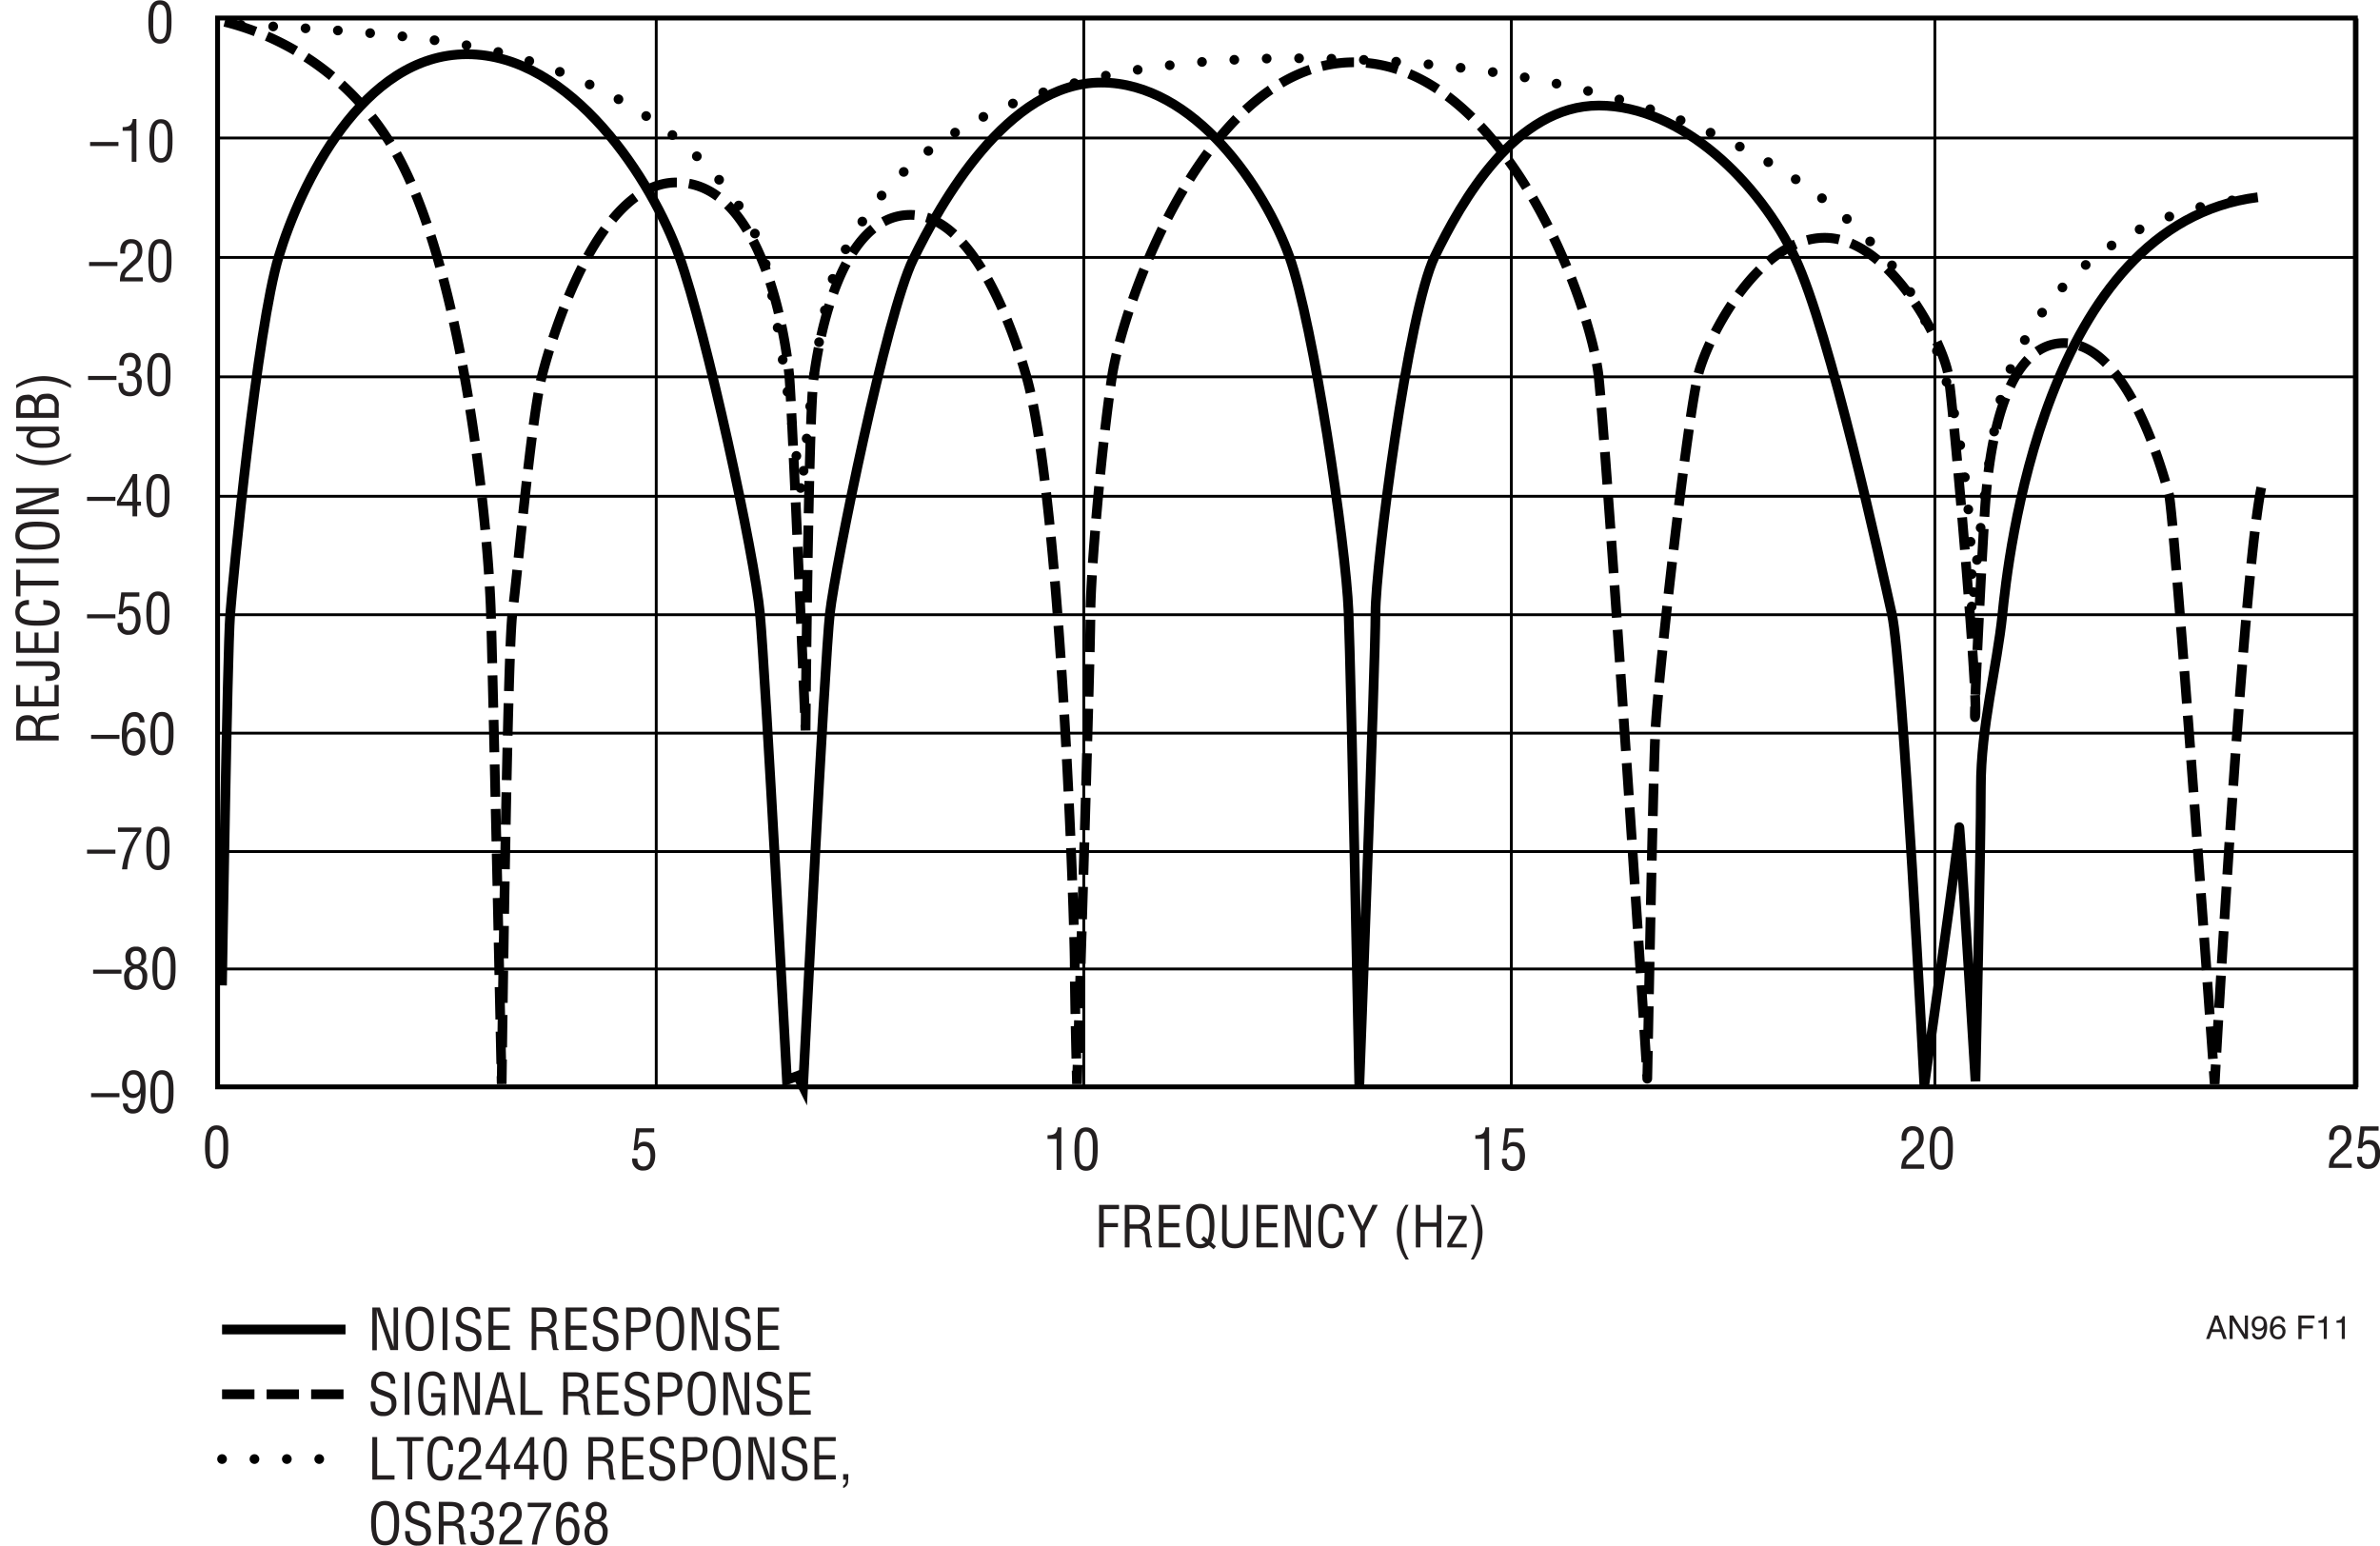 <svg id="f8fcb384-9365-422a-a6c5-f12213729410" data-name="a25b2692-c48c-4210-88c5-daf4d4dbaaa6" xmlns="http://www.w3.org/2000/svg" width="8.16in" height="5.3in" viewBox="0 0 587.78 381.63"><title>AN96 F11</title><polyline points="581.46 277.74 43.5 277.74 43.5 0.76" fill="none"/><polyline points="4 2.26 4 307.74 582.13 307.74" fill="none"/><line x1="23.54" y1="137.75" y2="137.75" fill="none"/><line x1="183.49" y1="299.74" x2="183.49" y2="325.23" fill="none"/><line x1="581.32" y1="315.86" x2="581.32" y2="331.73" fill="none"/><path d="M271.49,308v-10.5h4.93v1.05h-3.77V302h3.5v1h-3.5v5Z" transform="translate(-0.05 0)" fill="#231f20"/><path d="M279,308h-1.17v-10.5h2.71c2.2,0,3.6.57,3.53,3a2.28,2.28,0,0,1-2,2.29h0c1.36.12,1.69.56,1.86,2a20.59,20.59,0,0,0,.23,2.34c0,.19.12.65.4.65V308h-1.36a9.3,9.3,0,0,1-.36-2.67c0-1-.42-1.95-1.79-1.95h-2Zm0-5.67h1.83a1.81,1.81,0,0,0,2-1.59,1.93,1.93,0,0,0,0-.34c0-1.81-1.44-1.85-2.23-1.85H279Z" transform="translate(-0.05 0)" fill="#231f20"/><path d="M286.26,308v-10.5h5.25v1.05h-4.09V302h3.84v1.05h-3.84v3.88h4.12V308Z" transform="translate(-0.05 0)" fill="#231f20"/><path d="M300.36,307.74l-.58.73-1.18-1a3.25,3.25,0,0,1-2.1.75c-3.06,0-3.42-2.81-3.45-5.72,0-2.41.36-5.24,3.42-5.24s3.5,2.83,3.5,5.24c0,.72-.1,3.29-.81,4.21ZM296.69,306l.62-.77,1,.78a8.31,8.31,0,0,0,.48-3c0-3-.34-4.65-2.27-4.65s-2.24,1.61-2.26,4.65c0,2.34.44,4.27,2.23,4.21a2.07,2.07,0,0,0,1.26-.39Z" transform="translate(-0.05 0)" fill="#231f20"/><path d="M301.9,297.49H303V305c0,.82.13,2.15,2,2.15s2-1.33,2-2.15v-7.55h1.16v8c0,1.87-1.24,2.78-3.15,2.78s-3.15-.91-3.15-2.78Z" transform="translate(-0.05 0)" fill="#231f20"/><path d="M310.36,308v-10.5h5.25v1.05h-4.09V302h3.84v1.05h-3.84v3.88h4.12V308Z" transform="translate(-0.05 0)" fill="#231f20"/><path d="M322.64,297.49h1.16V308h-1.9l-2.95-8.4a11,11,0,0,1-.39-1.58h0v10H317.4v-10.5h1.89l3,8.6a9.07,9.07,0,0,1,.37,1.15h0v-1.18Z" transform="translate(-0.05 0)" fill="#231f20"/><path d="M330.76,300.63c0-1.25-.44-2.31-1.89-2.31-2,0-2.05,2.87-2.05,4.26s-.08,4.6,2.05,4.6c1.38,0,1.68-1.13,1.82-2.28a2.41,2.41,0,0,1,.07-.71h1.16a2.32,2.32,0,0,1-.06.64,4,4,0,0,1-.61,2.23,2.7,2.7,0,0,1-2.29,1.17c-3.23,0-3.34-3.12-3.34-5.63s.35-5.33,3.33-5.33c2,0,3,1.48,3,3.36Z" transform="translate(-0.05 0)" fill="#231f20"/><path d="M336.55,302.75l2.47-5.26h1.29l-3.18,6.43V308H336v-4.07l-3.15-6.43h1.29Z" transform="translate(-0.05 0)" fill="#231f20"/><path d="M347.92,297.49a13.06,13.06,0,0,0-1.74,6.69A12.43,12.43,0,0,0,348,311h-.81a12.59,12.59,0,0,1-2.17-6.65,11.77,11.77,0,0,1,2.17-6.86Z" transform="translate(-0.05 0)" fill="#231f20"/><path d="M349.71,308v-10.5h1.16v4.38h4v-4.38H356V308h-1.17v-5.07h-4V308Z" transform="translate(-0.05 0)" fill="#231f20"/><path d="M357.49,308v-.87l3.62-6h-3.46v-.91h4.61v.91l-3.62,6h3.64V308Z" transform="translate(-0.05 0)" fill="#231f20"/><path d="M363.29,311a13.11,13.11,0,0,0,1.74-6.69,12.41,12.41,0,0,0-1.81-6.82h.8a12.53,12.53,0,0,1,2.17,6.65A11.81,11.81,0,0,1,364,311Z" transform="translate(-0.05 0)" fill="#231f20"/><path d="M50.68,283.2c0-2,.13-5.34,2.86-5.34,2.94,0,2.87,3.33,2.87,5.34,0,2.38-.12,5.38-2.87,5.38S50.68,285.06,50.68,283.2Zm2.86,4.32c1.74,0,1.67-2.49,1.67-4.51,0-1.48.15-4-1.67-4.1s-1.65,3.14-1.65,4.1C51.89,285,51.61,287.52,53.54,287.52Z" transform="translate(-0.05 0)" fill="#231f20"/><path d="M22.55,269.91h7v1h-7Z" transform="translate(-0.05 0)" fill="#231f20"/><path d="M36,269.11c0,2.19-.09,5.84-3.11,5.84a2.33,2.33,0,0,1-2.47-2.17c0-.11,0-.22,0-.33h1.2c0,.95.4,1.45,1.4,1.45,1.77,0,1.76-2.95,1.82-4.07h0a2.09,2.09,0,0,1-1.93,1.28c-1.88,0-2.71-1.51-2.71-3.2,0-2.24,1.19-3.67,2.79-3.67C35.76,264.24,36,267,36,269.11Zm-3-3.82c-1.31,0-1.62,1.34-1.62,2.41s.28,2.36,1.64,2.36,1.7-1.09,1.7-2.18-.31-2.59-1.71-2.59Z" transform="translate(-0.05 0)" fill="#231f20"/><path d="M37.19,269.57c0-2,.13-5.33,2.85-5.33,2.94,0,2.87,3.33,2.87,5.33,0,2.39-.12,5.38-2.87,5.38S37.19,271.44,37.19,269.57ZM40,273.9c1.74,0,1.67-2.49,1.67-4.51,0-1.48.15-4-1.67-4.1s-1.64,3.14-1.64,4.1C38.4,271.41,38.12,273.9,40,273.9Z" transform="translate(-0.05 0)" fill="#231f20"/><path d="M14.55,181.64v1.16H4.05v-2.7c0-2.2.58-3.6,3-3.53a2.26,2.26,0,0,1,2.29,2h0c.13-1.36.56-1.7,2-1.87a16.69,16.69,0,0,0,2.34-.22c.2,0,.66-.13.66-.41h.24v1.36a10.13,10.13,0,0,1-2.68.37c-1.05,0-1.94.42-1.94,1.79v2Zm-5.67,0v-1.83a1.81,1.81,0,0,0-1.58-2H6.94c-1.8,0-1.84,1.44-1.84,2.22v1.61Z" transform="translate(-0.05 0)" fill="#231f20"/><path d="M14.55,174.37H4.05v-5.25h1v4.09H8.57v-3.84h1v3.84H13.5v-4.12h1.05Z" transform="translate(-0.05 0)" fill="#231f20"/><path d="M11.26,166.93h.61c.94,0,1.84,0,1.84-1.21s-.9-1.31-1.84-1.31H4.05v-1.16H12c2.21,0,2.8,1,2.8,2.48a2.1,2.1,0,0,1-1,2,5.4,5.4,0,0,1-2.51.37Z" transform="translate(-0.05 0)" fill="#231f20"/><path d="M14.55,161.15H4.05V155.9h1V160H8.57v-3.84h1V160H13.5v-4.12h1.05Z" transform="translate(-0.05 0)" fill="#231f20"/><path d="M7.2,149.31c-1.25,0-2.31.43-2.31,1.89,0,2,2.87,2,4.25,2s4.61.09,4.61-2c0-1.39-1.13-1.68-2.28-1.82l-.72-.07v-1.17a2.39,2.39,0,0,1,.65.06,4,4,0,0,1,2.23.62,2.69,2.69,0,0,1,1.17,2.28c0,3.23-3.12,3.35-5.63,3.35s-5.34-.35-5.34-3.34c0-2,1.49-3,3.37-3Z" transform="translate(-0.05 0)" fill="#231f20"/><path d="M4.05,147.19v-6.55h1v2.71h9.45v1.17H5.1v2.71Z" transform="translate(-0.05 0)" fill="#231f20"/><path d="M14.55,139H4.05v-1.16h10.5Z" transform="translate(-0.05 0)" fill="#231f20"/><path d="M3.83,132.2c0-3.07,2.83-3.45,5.24-3.43,2.92,0,5.73.39,5.73,3.46s-2.81,3.41-5.75,3.46C6.66,135.69,3.83,135.32,3.83,132.2Zm1.06.05c0,1.8,1.87,2.25,4.21,2.23,3,0,4.65-.32,4.65-2.25S12.14,130,9.1,130C6.76,130,4.89,130.41,4.89,132.25Z" transform="translate(-0.05 0)" fill="#231f20"/><path d="M4.05,121.64v-1.16h10.5v1.9l-8.4,3a8.79,8.79,0,0,1-1.59.39h10v1.16H4.05V125l8.6-3c.33-.13.66-.23,1.15-.37H12.63Z" transform="translate(-0.05 0)" fill="#231f20"/><path d="M4.05,111.93a13.21,13.21,0,0,0,6.7,1.73,12.51,12.51,0,0,0,6.82-1.8v.78a12.59,12.59,0,0,1-6.65,2.17,11.82,11.82,0,0,1-6.87-2.17Z" transform="translate(-0.05 0)" fill="#231f20"/><path d="M4.05,106.41V105.3h10.5v1.07h-1a1.84,1.84,0,0,1,1.23,1.89c0,2.45-3.43,2.25-4.12,2.28-2.28.08-4.09-.67-4.09-2.34a2.08,2.08,0,0,1,1-1.79H4.05Zm6.49,0c-1.06,0-3,0-3,1.51,0,.93.73,1.53,3.12,1.53,1.68,0,3.21-.06,3.21-1.57,0-1.15-1.44-1.47-2.32-1.47Z" transform="translate(-0.05 0)" fill="#231f20"/><path d="M14.55,103.12H4.05v-3c0-1.91,1-2.62,2.61-2.68A2,2,0,0,1,9,99H9c.17-1.39,1.18-1.81,2.46-1.82a2.73,2.73,0,0,1,3.1,2.32,2.89,2.89,0,0,1,0,.83Zm-6-1.16v-1c.07-1.41-.18-2.24-1.79-2.22-1.3,0-1.68.47-1.65,2.24v1Zm5-1.83c0-1.27-.6-1.73-2-1.73-2.07,0-1.93,1.33-1.93,2.52v1h3.91Z" transform="translate(-0.05 0)" fill="#231f20"/><path d="M17.56,95.77A13.2,13.2,0,0,0,10.87,94a12.57,12.57,0,0,0-6.82,1.8V95a12.68,12.68,0,0,1,6.66-2.17A11.81,11.81,0,0,1,17.57,95Z" transform="translate(-0.05 0)" fill="#231f20"/><path d="M23.05,239.41h7v1h-7Z" transform="translate(-0.05 0)" fill="#231f20"/><path d="M32.68,238.55c-1.24-.2-1.66-1.12-1.66-2.31a2.38,2.38,0,0,1,2.26-2.51,2.71,2.71,0,0,1,.4,0,2.28,2.28,0,0,1,2.45,2.09,2.57,2.57,0,0,1,0,.48,2,2,0,0,1-1.59,2.24h0a2.35,2.35,0,0,1,1.88,2.5c0,1.8-.77,3.37-2.8,3.37s-2.92-1.19-2.92-3.22a2.53,2.53,0,0,1,2-2.65Zm1,4.85c1,0,1.56-.8,1.56-2.22,0-1.08-.43-2-1.65-2s-1.65,1-1.65,2,.32,2.17,1.7,2.17Zm0-5.31c1,0,1.3-.77,1.3-1.68s-.28-1.62-1.32-1.62-1.37.64-1.37,1.58.34,1.72,1.32,1.72Z" transform="translate(-0.05 0)" fill="#231f20"/><path d="M37.69,239.07c0-2,.13-5.33,2.85-5.33,2.94,0,2.87,3.33,2.87,5.33,0,2.39-.12,5.38-2.87,5.38S37.69,240.94,37.69,239.07Zm2.85,4.33c1.74,0,1.67-2.49,1.67-4.51,0-1.48.15-4-1.67-4.1s-1.64,3.14-1.64,4.1C38.9,240.91,38.62,243.4,40.54,243.4Z" transform="translate(-0.05 0)" fill="#231f20"/><path d="M22.55,181.42h7v1h-7Z" transform="translate(-0.05 0)" fill="#231f20"/><path d="M30.15,181.64c0-2.19.09-5.84,3.11-5.84A2.3,2.3,0,0,1,35.71,178c0,.12,0,.23,0,.35H34.52c0-1-.4-1.45-1.4-1.45-1.78,0-1.76,3-1.82,4.07h0a2.08,2.08,0,0,1,1.93-1.29c1.88,0,2.71,1.52,2.71,3.21,0,2.24-1.2,3.67-2.79,3.67C30.36,186.46,30.15,183.74,30.15,181.64Zm2.9-1c-1.38,0-1.63,1.14-1.63,2.11-.07,2,.66,2.66,1.71,2.66,1.37,0,1.61-1.48,1.61-2.55S34.41,180.64,33.05,180.64Z" transform="translate(-0.05 0)" fill="#231f20"/><path d="M37.19,181.08c0-2,.13-5.33,2.85-5.33,2.94,0,2.87,3.33,2.87,5.33,0,2.39-.12,5.38-2.87,5.38S37.19,183,37.19,181.08ZM40,185.41c1.74,0,1.67-2.49,1.67-4.51,0-1.48.15-4-1.67-4.1s-1.64,3.14-1.64,4.1C38.4,182.92,38.12,185.41,40,185.41Z" transform="translate(-0.05 0)" fill="#231f20"/><path d="M21.55,151.64h7v1h-7Z" transform="translate(-0.05 0)" fill="#231f20"/><path d="M30.36,153.76c-.06,1.12.36,1.9,1.55,1.9s1.68-1.23,1.68-2.53-.26-2.49-1.75-2.49a1.46,1.46,0,0,0-1.47,1h-1l.62-5.4h4.47v1.05H30.89l-.46,3.08h0a2,2,0,0,1,1.66-.76c1.94,0,2.68,1.63,2.68,3.33,0,1.87-.69,3.77-2.86,3.77a2.55,2.55,0,0,1-2.81-2.26,2.28,2.28,0,0,1,0-.69Z" transform="translate(-0.05 0)" fill="#231f20"/><path d="M36.19,151.33c0-2,.13-5.33,2.86-5.33,2.93,0,2.86,3.33,2.86,5.33,0,2.39-.12,5.38-2.86,5.38S36.19,153.2,36.19,151.33Zm2.86,4.31c1.73,0,1.66-2.49,1.66-4.51,0-1.48.15-4-1.66-4.1s-1.65,3.14-1.65,4.1C37.4,153.17,37.12,155.64,39.05,155.64Z" transform="translate(-0.05 0)" fill="#231f20"/><path d="M21.55,122.64h7v1h-7Z" transform="translate(-0.05 0)" fill="#231f20"/><path d="M32.86,117h1.07v6.83h.94v1h-.94v2.62H32.77v-2.62H28.94V123.8Zm-3,6.83h2.9v-5h0Z" transform="translate(-0.05 0)" fill="#231f20"/><path d="M36.19,122.33c0-2,.13-5.33,2.86-5.33,2.93,0,2.86,3.33,2.86,5.33,0,2.38-.12,5.38-2.86,5.38S36.19,124.2,36.19,122.33Zm2.86,4.31c1.73,0,1.66-2.49,1.66-4.51,0-1.48.15-4-1.66-4.1s-1.65,3.14-1.65,4.1C37.4,124.17,37.12,126.64,39.05,126.64Z" transform="translate(-0.05 0)" fill="#231f20"/><path d="M261,281.22h-2.24v-.91c1.5,0,2.32-.31,2.49-1.95h.91v10.51H261Z" transform="translate(-0.05 0)" fill="#231f20"/><path d="M265.41,283.7c0-2,.12-5.34,2.85-5.34,2.95,0,2.88,3.33,2.88,5.34,0,2.38-.13,5.38-2.88,5.38S265.41,285.56,265.41,283.7Zm2.85,4.32c1.74,0,1.67-2.49,1.67-4.51,0-1.48.16-4-1.67-4.1s-1.65,3.14-1.65,4.1C266.61,285.53,266.33,288,268.26,288Z" transform="translate(-0.05 0)" fill="#231f20"/><path d="M471.55,286a1.91,1.91,0,0,0-.75,1.52h4.44v1.07h-5.65a6.06,6.06,0,0,1,.42-2.27,3.54,3.54,0,0,1,.83-1.05l2-1.94a2.68,2.68,0,0,0,1.09-2.35c0-1.07-.36-1.85-1.55-1.85-1.44,0-1.57,1.42-1.54,2.52h-1.16v-.64a3.3,3.3,0,0,1,.67-2.1,2.66,2.66,0,0,1,2.09-.83c1.79,0,2.7,1.19,2.7,2.93a4,4,0,0,1-1.7,3.27Z" transform="translate(-0.05 0)" fill="#231f20"/><path d="M476.62,283.45c0-2,.13-5.34,2.86-5.34,2.94,0,2.87,3.33,2.87,5.34,0,2.38-.13,5.38-2.87,5.38S476.62,285.31,476.62,283.45Zm2.86,4.32c1.73,0,1.66-2.49,1.66-4.51,0-1.48.16-4-1.66-4.1s-1.66,3.14-1.66,4.1c0,2-.28,4.51,1.66,4.51Z" transform="translate(-0.05 0)" fill="#231f20"/><path d="M577.16,285.79a2,2,0,0,0-.76,1.52h4.44v1.06H575.2a6.06,6.06,0,0,1,.42-2.27,3.54,3.54,0,0,1,.83-1.05l2-1.94a2.66,2.66,0,0,0,1.09-2.35c0-1.07-.36-1.85-1.55-1.85-1.45,0-1.57,1.42-1.54,2.52h-1.17v-.64a3.3,3.3,0,0,1,.68-2.1,2.64,2.64,0,0,1,2.08-.83c1.8,0,2.71,1.19,2.71,2.93a4,4,0,0,1-1.7,3.27Z" transform="translate(-0.05 0)" fill="#231f20"/><path d="M583.39,285.63c-.06,1.12.36,1.9,1.55,1.9s1.69-1.23,1.69-2.53-.27-2.47-1.76-2.47a1.46,1.46,0,0,0-1.47,1h-1l.61-5.41h4.47v1.05H584l-.46,3.08h0a2.06,2.06,0,0,1,1.66-.76c1.94,0,2.68,1.63,2.68,3.34,0,1.86-.69,3.77-2.86,3.77a2.56,2.56,0,0,1-2.81-2.28,2.48,2.48,0,0,1,0-.72Z" transform="translate(-0.05 0)" fill="#231f20"/><path d="M36.69,5.34c0-2,.13-5.34,2.86-5.34,2.93,0,2.86,3.34,2.86,5.34,0,2.38-.12,5.38-2.86,5.38S36.69,7.2,36.69,5.34Zm2.86,4.31c1.73,0,1.66-2.49,1.66-4.51,0-1.49.15-4-1.66-4.1S37.9,4.17,37.9,5.14C37.9,7.18,37.62,9.65,39.55,9.65Z" transform="translate(-0.05 0)" fill="#231f20"/><path d="M547,324.83h.88l2.11,5.79h-.85l-.59-1.72h-2.25l-.62,1.72h-.8Zm1.28,3.39-.87-2.54-.92,2.54Z" transform="translate(-0.05 0)" fill="#231f20"/><path d="M550.69,324.83h.91l2.86,4.64v-4.64h.75v5.79h-.88l-2.9-4.63v4.63h-.74Z" transform="translate(-0.05 0)" fill="#231f20"/><path d="M556.92,329.21a.88.88,0,0,0,.45.81,1,1,0,0,0,.48.12,1.06,1.06,0,0,0,.86-.42,3.31,3.31,0,0,0,.5-1.71,1.18,1.18,0,0,1-.58.52,1.69,1.69,0,0,1-.74.15,1.63,1.63,0,0,1-1.28-.5,1.91,1.91,0,0,1-.47-1.3,2,2,0,0,1,.46-1.33A1.67,1.67,0,0,1,558,325a1.7,1.7,0,0,1,1.69,1.1,3.76,3.76,0,0,1,.26,1.51,4.68,4.68,0,0,1-.31,1.82,1.77,1.77,0,0,1-1.73,1.32,1.66,1.66,0,0,1-1.25-.43,1.47,1.47,0,0,1-.42-1.08Zm1.83-1.42a1.13,1.13,0,0,0,.34-1,1.21,1.21,0,0,0-.31-.92,1.09,1.09,0,0,0-.79-.3,1,1,0,0,0-.82.34,1.44,1.44,0,0,0-.3.93,1.4,1.4,0,0,0,.26.87,1.06,1.06,0,0,0,.85.32,1.18,1.18,0,0,0,.77-.24Z" transform="translate(-0.05 0)" fill="#231f20"/><path d="M564,325.44a1.57,1.57,0,0,1,.37,1h-.7a1.15,1.15,0,0,0-.2-.52.89.89,0,0,0-.77-.35,1,1,0,0,0-.93.55,3.28,3.28,0,0,0-.39,1.56,1.52,1.52,0,0,1,.61-.54,2,2,0,0,1,.75-.15,1.88,1.88,0,0,1,1.23.45,1.66,1.66,0,0,1,.52,1.34,2,2,0,0,1-.5,1.35,1.71,1.71,0,0,1-1.41.58,1.78,1.78,0,0,1-1.36-.59,2.91,2.91,0,0,1-.57-2,5.62,5.62,0,0,1,.26-1.77,1.82,1.82,0,0,1,1.78-1.39A1.59,1.59,0,0,1,564,325.44Zm-.53,4.28a1.38,1.38,0,0,0,.28-.88,1.44,1.44,0,0,0-.25-.82,1,1,0,0,0-.89-.39,1.24,1.24,0,0,0-.8.3,1.16,1.16,0,0,0-.34.91,1.29,1.29,0,0,0,.31.89,1.06,1.06,0,0,0,.86.36,1,1,0,0,0,.78-.37Z" transform="translate(-0.05 0)" fill="#231f20"/><path d="M567.66,324.83h4v.71h-3.2v1.74h2.81V328h-2.81v2.66h-.78Z" transform="translate(-0.05 0)" fill="#231f20"/><path d="M572.63,326.62v-.54a2.58,2.58,0,0,0,1.06-.25,1.15,1.15,0,0,0,.45-.82h.55v5.61h-.75v-4Z" transform="translate(-0.05 0)" fill="#231f20"/><path d="M577.08,326.62v-.54a2.58,2.58,0,0,0,1.06-.25,1.15,1.15,0,0,0,.45-.82h.55v5.61h-.75v-4Z" transform="translate(-0.05 0)" fill="#231f20"/><path d="M183.53,137" transform="translate(-0.05 0)" fill="none" stroke="#000" stroke-width="1.2"/><path d="M21.55,209.77h7v1h-7Z" transform="translate(-0.05 0)" fill="#231f20"/><path d="M29.17,204.31h5.77v1a18.15,18.15,0,0,0-3.46,9.32h-1.3A18.94,18.94,0,0,1,34,205.38h-4.8Z" transform="translate(-0.05 0)" fill="#231f20"/><path d="M36.19,209.44c0-2,.13-5.34,2.86-5.34,2.93,0,2.86,3.33,2.86,5.34,0,2.38-.12,5.38-2.86,5.38S36.19,211.3,36.19,209.44Zm2.86,4.32c1.73,0,1.66-2.49,1.66-4.5,0-1.49.15-4-1.66-4.11s-1.65,3.14-1.65,4.11C37.4,211.27,37.12,213.76,39.05,213.76Z" transform="translate(-0.05 0)" fill="#231f20"/><path d="M157.46,286.11c0,1.12.37,1.9,1.56,1.9s1.68-1.23,1.68-2.53S160.43,283,159,283a1.46,1.46,0,0,0-1.47,1h-1l.62-5.41h4.47v1H158l-.47,3.08h0a2.07,2.07,0,0,1,1.67-.76c1.93,0,2.67,1.63,2.67,3.34s-.68,3.77-2.85,3.77a2.55,2.55,0,0,1-2.82-2.25,2.35,2.35,0,0,1,0-.75Z" transform="translate(-0.05 0)" fill="#231f20"/><path d="M366.65,281.21h-2.24v-.91c1.49,0,2.32-.31,2.49-1.95h.91v10.51h-1.16Z" transform="translate(-0.05 0)" fill="#231f20"/><path d="M372.18,286.11c-.06,1.12.36,1.9,1.55,1.9s1.68-1.23,1.68-2.53-.26-2.47-1.75-2.47a1.46,1.46,0,0,0-1.47,1h-1l.62-5.41h4.47v1h-3.53l-.46,3.08h0A2,2,0,0,1,374,282c1.93,0,2.68,1.63,2.68,3.34s-.69,3.77-2.86,3.77a2.56,2.56,0,0,1-2.82-2.28,2.9,2.9,0,0,1,0-.72Z" transform="translate(-0.05 0)" fill="#231f20"/><path d="M21.8,92.78h7v1h-7Z" transform="translate(-0.05 0)" fill="#231f20"/><path d="M31.43,91.64c.93-.06,2.17.14,2.17-1.8,0-1-.3-1.72-1.47-1.72s-1.49,1-1.49,2.06H29.53c-.06-1.77.73-3.11,2.63-3.11a2.46,2.46,0,0,1,2.61,2.29c0,.11,0,.22,0,.32A2.16,2.16,0,0,1,33.31,92h0a2.24,2.24,0,0,1,1.74,2.49c0,2-.87,3.31-2.95,3.31s-2.82-1.39-2.78-3.3h1.15c-.1,1.12.23,2.25,1.72,2.25A1.64,1.64,0,0,0,33.9,95.2c0-.1,0-.2,0-.3,0-1.84-.7-2.19-2.47-2.17Z" transform="translate(-0.05 0)" fill="#231f20"/><path d="M36.44,92.45c0-2,.13-5.34,2.86-5.34,2.93,0,2.86,3.33,2.86,5.34,0,2.38-.12,5.38-2.86,5.38S36.44,94.31,36.44,92.45Zm2.86,4.33c1.73,0,1.66-2.5,1.66-4.52,0-1.48.15-4-1.66-4.1s-1.65,3.14-1.65,4.1C37.65,94.28,37.37,96.78,39.3,96.78Z" transform="translate(-0.05 0)" fill="#231f20"/><path d="M22.05,64.64h7v1h-7Z" transform="translate(-0.05 0)" fill="#231f20"/><path d="M31.63,66.9a2,2,0,0,0-.76,1.53h4.44v1H29.67a5.83,5.83,0,0,1,.38-2.22,3.28,3.28,0,0,1,.82-1l2-1.93a2.69,2.69,0,0,0,1.18-2.4c0-1.06-.37-1.85-1.56-1.85-1.44,0-1.56,1.42-1.54,2.52h-1.2v-.64a3.3,3.3,0,0,1,.67-2.1A2.65,2.65,0,0,1,32.51,59c1.79,0,2.7,1.19,2.7,2.93a4,4,0,0,1-1.69,3.27Z" transform="translate(-0.05 0)" fill="#231f20"/><path d="M36.69,64.31c0-2,.13-5.33,2.86-5.33,2.93,0,2.86,3.34,2.86,5.33,0,2.38-.12,5.38-2.86,5.38S36.69,66.17,36.69,64.31Zm2.86,4.33c1.73,0,1.66-2.5,1.66-4.51,0-1.48.15-4-1.66-4.1s-1.65,3.14-1.65,4.1C37.9,66.14,37.62,68.64,39.55,68.64Z" transform="translate(-0.05 0)" fill="#231f20"/><path d="M22.3,35h7v1h-7Z" transform="translate(-0.05 0)" fill="#231f20"/><path d="M32.58,32.23H30.34v-.91c1.5,0,2.32-.31,2.49-2h.91V39.88H32.58Z" transform="translate(-0.05 0)" fill="#231f20"/><path d="M36.94,34.71c0-2,.13-5.34,2.85-5.34,2.94,0,2.87,3.33,2.87,5.34,0,2.38-.12,5.38-2.87,5.38S36.94,36.57,36.94,34.71ZM39.79,39c1.74,0,1.67-2.5,1.67-4.52,0-1.48.15-4-1.67-4.1s-1.64,3.14-1.64,4.1C38.15,36.54,37.87,39,39.79,39Z" transform="translate(-0.05 0)" fill="#231f20"/><rect x="53.74" y="4.38" width="527.96" height="263.98" fill="none" stroke="#000" stroke-width="1.2"/><line x1="53.5" y1="239.24" x2="581.45" y2="239.24" fill="none" stroke="#000" stroke-width="0.7"/><line x1="53.5" y1="210.24" x2="581.45" y2="210.24" fill="none" stroke="#000" stroke-width="0.7"/><line x1="53.5" y1="181" x2="581.45" y2="181" fill="none" stroke="#000" stroke-width="0.7"/><line x1="53.5" y1="151.75" x2="581.45" y2="151.75" fill="none" stroke="#000" stroke-width="0.7"/><line x1="53.5" y1="122.5" x2="581.45" y2="122.5" fill="none" stroke="#000" stroke-width="0.7"/><line x1="53.5" y1="93" x2="581.45" y2="93" fill="none" stroke="#000" stroke-width="0.7"/><line x1="53.5" y1="63.51" x2="581.45" y2="63.51" fill="none" stroke="#000" stroke-width="0.7"/><line x1="53.5" y1="34.01" x2="581.45" y2="34.01" fill="none" stroke="#000" stroke-width="0.7"/><line x1="162.07" y1="4.51" x2="162.07" y2="268.49" fill="none" stroke="#000" stroke-width="0.7"/><line x1="267.66" y1="4.51" x2="267.66" y2="268.49" fill="none" stroke="#000" stroke-width="0.7"/><line x1="373.25" y1="4.51" x2="373.25" y2="268.49" fill="none" stroke="#000" stroke-width="0.7"/><line x1="477.85" y1="4.51" x2="477.85" y2="268.49" fill="none" stroke="#000" stroke-width="0.7"/><line x1="582.11" y1="4.51" x2="582.11" y2="268.49" fill="none" stroke="#000" stroke-width="0.7"/><path d="M54.88,243.3s1.33-82.33,2-91.33,6.65-71,12-88.65,20.59-50,46.49-50,45.82,31.33,52.46,50,18.59,73.66,19.92,88.32,6.64,115,6.64,115l2.66-1,1.33,2.67s5.31-105.33,6.64-117S218.91,77.64,225.56,64,248.81,20.32,272,20.32s40.5,26.33,46.48,43,13.95,71,14.61,87.65,2.66,117.33,2.66,117.33,4-105.33,4-117,8-74.33,14.62-88S374.32,26,394.91,26s39.84,19.33,48.47,37.65,21.25,76,23.91,88,8,116.32,8,116.32,8.64-60.66,8.64-63.66,4,62.66,4,62.66,1.33-57.66,1.33-72.66,4-29.66,5.32-42.66,10-96.32,63.08-103" transform="translate(-0.05 0)" fill="none" stroke="#000" stroke-width="2.4"/><path d="M55.54,5.32A67.25,67.25,0,0,1,95.39,33.65c18.6,27.67,25.24,95.33,25.91,118s2.65,116,2.65,116,1.33-106,2.66-116.32,4.65-48.34,7.31-58.67S147.86,45,167.11,45C189,45,194.34,85.31,195,93s4,87.33,4,87.33.67-77,2-87S207.65,53,224.92,53s27.19,35,28.55,39.65c8.64,29.67,12,137,12,145.32s.56,29.67.56,29.67,3.32-105.32,3.32-115.66,2.66-41.33,5.32-59,23.23-77.66,59.76-77.66,58.45,59,60.44,77.66,12,171.32,12,173.32,1.33-71.67,2-85.66,8-78.33,10.62-88.33,15.26-33.65,31.2-33.65,29.22,25.66,30.55,34,7.31,78.67,6.64,84,2-47.66,2.66-54.66,3.32-37.34,19.26-37.34,24.57,32.67,25.9,37.34S547,267.63,547,267.63s7.3-133,12-149.32" transform="translate(-0.05 0)" fill="none" stroke="#000" stroke-width="2.4" stroke-dasharray="8 3"/><path d="M59.53,6.07c11,.5,46,2.09,63.76,6.75,44.82,11.75,61.76,38.25,65.24,50S198,122.31,198,122.31s3.48-48.25,10-59.24,22.91-48.75,111.57-48.75C423.63,14.32,457,54.43,465,62.82c22.91,24.16,22.41,81.49,21.91,88.49s4-47,9-58.75,18.43-39,59.77-43.74" transform="translate(-0.05 0)" fill="none" stroke="#000" stroke-linecap="round" stroke-width="2.4" stroke-dasharray="0 4 0 4"/><path d="M97.19,322.85h1.16v10.51h-1.9L93.51,325a8.51,8.51,0,0,1-.4-1.58h0v10H92V322.85h1.89l3,8.6c.12.32.22.66.36,1.15h0v-9.75Z" transform="translate(-0.05 0)" fill="#231f20"/><path d="M103.74,322.62c3.07,0,3.45,2.83,3.43,5.24,0,2.91-.39,5.73-3.46,5.73s-3.43-2.82-3.46-5.73C100.25,325.47,100.62,322.62,103.74,322.62Zm0,1.05c-1.8,0-2.25,1.88-2.23,4.22,0,3,.32,4.65,2.25,4.65s2.24-1.61,2.26-4.65c0-2.27-.49-4.2-2.33-4.2Z" transform="translate(-0.05 0)" fill="#231f20"/><path d="M109.35,333.36V322.85h1.17v10.51Z" transform="translate(-0.05 0)" fill="#231f20"/><path d="M117.48,325.62a1.62,1.62,0,0,0-1.29-1.89,2.43,2.43,0,0,0-.38,0c-1.7,0-1.88,1.06-1.88,1.88a1.37,1.37,0,0,0,1,1.43l1.66.63c2,.74,2.36,1.44,2.36,2.83a3,3,0,0,1-2.83,3.16,2.14,2.14,0,0,1-.44,0,2.88,2.88,0,0,1-2.87-1.67,5.91,5.91,0,0,1-.22-1.92h1.16c-.06,1.56.24,2.54,2,2.54a1.74,1.74,0,0,0,2-1.5,1.27,1.27,0,0,0,0-.34c0-1.59-.64-1.61-1.71-2-.57-.23-1.5-.52-2.06-.82a2.33,2.33,0,0,1-1.24-2.38,2.77,2.77,0,0,1,2.64-2.87h.29c1.91,0,3.09,1,3,3Z" transform="translate(-0.05 0)" fill="#231f20"/><path d="M120.69,333.36V322.85H126v1h-4.09v3.47h3.83v1.05h-3.83v3.88H126v1.06Z" transform="translate(-0.05 0)" fill="#231f20"/><path d="M132.52,333.36h-1.16V322.85H134c2.19,0,3.6.57,3.52,3a2.24,2.24,0,0,1-2,2.28h0c1.36.13,1.69.56,1.86,2a20.15,20.15,0,0,0,.23,2.34c0,.2.12.66.4.66v.24h-1.36a9.32,9.32,0,0,1-.36-2.68c0-1.05-.42-1.95-1.79-1.95h-2Zm0-5.68h1.84a1.78,1.78,0,0,0,2-1.58,2,2,0,0,0,0-.35c0-1.81-1.44-1.85-2.23-1.85h-1.64Z" transform="translate(-0.05 0)" fill="#231f20"/><path d="M139.75,333.36V322.85H145v1H141v3.47h3.84v1.05H141v3.88H145v1.06Z" transform="translate(-0.05 0)" fill="#231f20"/><path d="M151.31,325.62a1.62,1.62,0,0,0-1.27-1.89,2.56,2.56,0,0,0-.39,0c-1.7,0-1.88,1.06-1.88,1.88a1.38,1.38,0,0,0,1,1.43l1.67.63c2,.74,2.35,1.44,2.35,2.83a3,3,0,0,1-2.84,3.16,2,2,0,0,1-.42,0,2.86,2.86,0,0,1-2.87-1.67,5.65,5.65,0,0,1-.22-1.92h1.16c-.06,1.56.24,2.54,2,2.54a1.74,1.74,0,0,0,2-1.5,1.88,1.88,0,0,0,0-.34c0-1.59-.64-1.61-1.71-2-.57-.23-1.5-.52-2.06-.82a2.32,2.32,0,0,1-1.24-2.38,2.75,2.75,0,0,1,2.62-2.87h.3c1.92,0,3.1,1,3,3Z" transform="translate(-0.05 0)" fill="#231f20"/><path d="M154.7,333.36V322.85h2.76a3.65,3.65,0,0,1,2.45.69,3,3,0,0,1,.85,2.24,2.83,2.83,0,0,1-1.48,2.81,7.86,7.86,0,0,1-2.72.31h-.7v4.46Zm1.16-5.51H157c1.59,0,2.57-.24,2.56-2s-1.08-1.94-2.49-1.91H155.9Z" transform="translate(-0.05 0)" fill="#231f20"/><path d="M165.59,322.62c3.06,0,3.44,2.83,3.43,5.24,0,2.91-.4,5.73-3.45,5.73s-3.44-2.82-3.46-5.73C162.11,325.47,162.47,322.62,165.59,322.62Zm-.05,1.05c-1.8,0-2.24,1.88-2.23,4.22,0,3,.32,4.65,2.26,4.65s2.23-1.61,2.24-4.65c0-2.27-.43-4.2-2.27-4.2Z" transform="translate(-0.05 0)" fill="#231f20"/><path d="M176.14,322.85h1.16v10.51h-1.9L172.46,325a9.38,9.38,0,0,1-.4-1.58h0v10H170.9V322.85h1.89l3,8.6c.12.32.22.66.36,1.15h0v-9.75Z" transform="translate(-0.05 0)" fill="#231f20"/><path d="M184,325.62a1.6,1.6,0,0,0-1.26-1.89,2.83,2.83,0,0,0-.41,0c-1.69,0-1.87,1.06-1.87,1.88a1.4,1.4,0,0,0,1,1.43l1.67.63c2,.74,2.35,1.44,2.35,2.83a3,3,0,0,1-2.83,3.16,2.08,2.08,0,0,1-.43,0,2.88,2.88,0,0,1-2.87-1.67,5.92,5.92,0,0,1-.23-1.92h1.16c-.05,1.56.24,2.54,2,2.54a1.77,1.77,0,0,0,2-1.52,1.69,1.69,0,0,0,0-.32c0-1.59-.65-1.61-1.71-2-.58-.23-1.5-.52-2.06-.82a2.33,2.33,0,0,1-1.25-2.38,2.77,2.77,0,0,1,2.65-2.87h.28c1.92,0,3.09,1,3,3Z" transform="translate(-0.05 0)" fill="#231f20"/><path d="M187.2,333.36V322.85h5.25v1h-4.09v3.47h3.84v1.05h-3.84v3.88h4.12v1.06Z" transform="translate(-0.05 0)" fill="#231f20"/><path d="M96.48,341.62a1.61,1.61,0,0,0-1.29-1.89,2.34,2.34,0,0,0-.38,0c-1.7,0-1.88,1.06-1.88,1.88a1.38,1.38,0,0,0,1,1.43l1.66.63c2,.74,2.36,1.44,2.36,2.83a3,3,0,0,1-2.83,3.16,2.16,2.16,0,0,1-.44,0A2.88,2.88,0,0,1,91.81,348a5.91,5.91,0,0,1-.22-1.92h1.16c-.06,1.56.24,2.54,2,2.54a1.77,1.77,0,0,0,2-1.5,1.9,1.9,0,0,0,0-.34c0-1.59-.64-1.61-1.71-2-.57-.23-1.5-.52-2.06-.82a2.33,2.33,0,0,1-1.24-2.38,2.77,2.77,0,0,1,2.6-2.91h.32c1.91,0,3.09,1,3,3Z" transform="translate(-0.05 0)" fill="#231f20"/><path d="M100,349.36V338.85h1.16v10.51Z" transform="translate(-0.05 0)" fill="#231f20"/><path d="M110,349.44h-.9V347.8h0a2.34,2.34,0,0,1-2.41,1.81c-3.13,0-3.36-3.11-3.36-5.58s.43-5.39,3.47-5.39a2.93,2.93,0,0,1,3.13,2.72,3.25,3.25,0,0,1,0,.54h-1.17c0-1.29-.56-2.18-1.89-2.21-2.3,0-2.33,2.59-2.33,4.38,0,1.6-.08,4.39,2,4.49s2.35-1.88,2.34-3.55h-2.34V344H110Z" transform="translate(-0.05 0)" fill="#231f20"/><path d="M117.42,338.85h1.16v10.51h-1.9L113.74,341a8.51,8.51,0,0,1-.4-1.58h0v10h-1.16V338.85H114l3,8.6c.12.32.22.66.36,1.15h0v-1.18Z" transform="translate(-0.05 0)" fill="#231f20"/><path d="M122.81,338.85h1.54l3,10.51H126l-.83-3h-3.32l-.77,3h-1.29Zm.76.84h0l-1.39,5.59H125Z" transform="translate(-0.05 0)" fill="#231f20"/><path d="M128.6,349.36V338.85h1.17v9.45H134v1.06Z" transform="translate(-0.05 0)" fill="#231f20"/><path d="M140.31,349.36h-1.16V338.85h2.7c2.2,0,3.6.57,3.53,3a2.25,2.25,0,0,1-2,2.28h0c1.36.13,1.7.56,1.86,2a17,17,0,0,0,.23,2.34c0,.2.13.66.41.66v.24h-1.36a9.33,9.33,0,0,1-.37-2.68c0-1.05-.42-1.95-1.79-1.95h-2Zm0-5.68h1.83a1.79,1.79,0,0,0,2-1.58,2,2,0,0,0,0-.35c0-1.81-1.44-1.85-2.22-1.85h-1.64Z" transform="translate(-0.05 0)" fill="#231f20"/><path d="M147.53,349.36V338.85h5.25v1h-4.09v3.47h3.84v1.05h-3.84v3.88h4.12v1.06Z" transform="translate(-0.05 0)" fill="#231f20"/><path d="M159.1,341.62a1.63,1.63,0,0,0-1.29-1.89l-.38,0c-1.69,0-1.88,1.06-1.88,1.88a1.38,1.38,0,0,0,1,1.43l1.67.63c2,.74,2.35,1.44,2.35,2.83a3,3,0,0,1-2.84,3.16,2.06,2.06,0,0,1-.43,0,2.86,2.86,0,0,1-2.87-1.67,5.65,5.65,0,0,1-.22-1.92h1.16c-.05,1.56.24,2.54,2,2.54a1.75,1.75,0,0,0,2-1.5,1.88,1.88,0,0,0,0-.34c0-1.59-.64-1.61-1.71-2-.57-.23-1.49-.52-2-.82a2.33,2.33,0,0,1-1.25-2.38,2.75,2.75,0,0,1,2.64-2.87h.29c1.92,0,3.09,1,3,3Z" transform="translate(-0.05 0)" fill="#231f20"/><path d="M162.48,349.36V338.85h2.76a3.55,3.55,0,0,1,2.44.69,2.9,2.9,0,0,1,.86,2.24,2.81,2.81,0,0,1-1.51,2.84,7.7,7.7,0,0,1-2.7.31h-.7v4.46Zm1.17-5.51h1.13c1.6,0,2.57-.24,2.55-2s-1.06-1.94-2.48-1.91h-1.2Z" transform="translate(-0.05 0)" fill="#231f20"/><path d="M173.37,338.62c3.06,0,3.44,2.83,3.43,5.24,0,2.91-.39,5.73-3.46,5.73s-3.43-2.82-3.46-5.73C169.88,341.47,170.24,338.62,173.37,338.62Zm-.06,1.05c-1.79,0-2.24,1.88-2.23,4.22,0,3,.33,4.65,2.26,4.65s2.24-1.61,2.25-4.65c0-2.27-.43-4.2-2.28-4.2Z" transform="translate(-0.05 0)" fill="#231f20"/><path d="M183.92,338.85h1.17v10.51h-1.91L180.24,341a8.49,8.49,0,0,1-.39-1.58h0v10h-1.17V338.85h1.9l3,8.6a11.77,11.77,0,0,1,.36,1.15h0v-1.18Z" transform="translate(-0.05 0)" fill="#231f20"/><path d="M191.76,341.62a1.6,1.6,0,0,0-1.26-1.89,2.69,2.69,0,0,0-.4,0c-1.7,0-1.88,1.06-1.88,1.88a1.39,1.39,0,0,0,1,1.43l1.67.63c2,.74,2.36,1.44,2.36,2.83a3,3,0,0,1-2.83,3.16,2.16,2.16,0,0,1-.44,0,2.88,2.88,0,0,1-2.87-1.67,5.91,5.91,0,0,1-.22-1.92H188c-.06,1.56.24,2.54,2,2.54a1.76,1.76,0,0,0,2-1.5,1.9,1.9,0,0,0,0-.34c0-1.59-.64-1.61-1.71-2-.57-.23-1.5-.52-2.06-.82a2.35,2.35,0,0,1-1.24-2.38,2.76,2.76,0,0,1,2.62-2.87h.3c1.92,0,3.1,1,3,3Z" transform="translate(-0.05 0)" fill="#231f20"/><path d="M195,349.36V338.85h5.25v1h-4.09v3.47H200v1.05h-3.84v3.88h4.12v1.06Z" transform="translate(-0.05 0)" fill="#231f20"/><path d="M92,365.36V354.85H93.2v9.45h4.28v1.06Z" transform="translate(-0.05 0)" fill="#231f20"/><path d="M98,354.85h6.6v1h-2.72v9.46h-1.16v-9.46H98Z" transform="translate(-0.05 0)" fill="#231f20"/><path d="M110.76,358c0-1.25-.44-2.31-1.89-2.31-2,0-2,2.87-2,4.26s-.08,4.61,2,4.61c1.38,0,1.68-1.14,1.82-2.29a2.48,2.48,0,0,1,.07-.71h1.16a2.32,2.32,0,0,1-.06.64,4,4,0,0,1-.61,2.23,2.65,2.65,0,0,1-2.29,1.18c-3.23,0-3.34-3.13-3.34-5.63s.35-5.34,3.33-5.34c2,0,3,1.48,3,3.36Z" transform="translate(-0.05 0)" fill="#231f20"/><path d="M115.23,362.78a2,2,0,0,0-.75,1.52h4.44v1.06h-5.65a6.34,6.34,0,0,1,.42-2.27,3.67,3.67,0,0,1,.83-1l2-1.94a2.65,2.65,0,0,0,1.1-2.35c0-1.07-.37-1.85-1.56-1.85-1.44,0-1.57,1.42-1.54,2.52h-1.16v-.64a3.26,3.26,0,0,1,.67-2.1,2.68,2.68,0,0,1,2.09-.83c1.79,0,2.7,1.19,2.7,2.93a4,4,0,0,1-1.69,3.27Z" transform="translate(-0.05 0)" fill="#231f20"/><path d="M124,354.85H125v6.84H126v1.05H125v2.62h-1.17v-2.62H120v-1.12Zm-3,6.84h2.9v-5h0Z" transform="translate(-0.05 0)" fill="#231f20"/><path d="M131,354.85H132v6.84H133v1.05H132v2.62h-1.17v-2.62H127v-1.12Zm-3,6.84h2.9v-5h0Z" transform="translate(-0.05 0)" fill="#231f20"/><path d="M134.3,360.19c0-2,.13-5.34,2.86-5.34,2.94,0,2.87,3.33,2.87,5.34,0,2.38-.13,5.38-2.87,5.38S134.3,362.05,134.3,360.19Zm2.86,4.32c1.74,0,1.67-2.49,1.67-4.51,0-1.48.15-4-1.67-4.1s-1.65,3.14-1.65,4.1C135.51,362,135.23,364.51,137.16,364.51Z" transform="translate(-0.05 0)" fill="#231f20"/><path d="M146.52,365.36h-1.16V354.85H148c2.19,0,3.6.57,3.53,3a2.27,2.27,0,0,1-2,2.28h0c1.36.13,1.69.56,1.86,2a20.37,20.37,0,0,0,.23,2.34c0,.2.12.66.4.66v.24H150.7a9.32,9.32,0,0,1-.36-2.68c0-1.05-.42-1.95-1.79-1.95h-2Zm0-5.68h1.84a1.79,1.79,0,0,0,2-1.58,2,2,0,0,0,0-.35c0-1.81-1.44-1.85-2.23-1.85h-1.64Z" transform="translate(-0.05 0)" fill="#231f20"/><path d="M153.75,365.36V354.85H159v1H155v3.47h3.84v1.05H155v3.88H159v1.06Z" transform="translate(-0.05 0)" fill="#231f20"/><path d="M165.31,357.62a1.61,1.61,0,0,0-1.27-1.89,1.71,1.71,0,0,0-.39,0c-1.7,0-1.88,1.06-1.88,1.88a1.38,1.38,0,0,0,1,1.43l1.67.63c2,.74,2.35,1.44,2.35,2.83a3,3,0,0,1-2.84,3.16,3,3,0,0,1-.42,0,2.86,2.86,0,0,1-2.87-1.67,5.65,5.65,0,0,1-.22-1.92h1.16c-.06,1.56.24,2.54,2,2.54a1.75,1.75,0,0,0,2-1.5,1.94,1.94,0,0,0,0-.34c0-1.59-.64-1.61-1.71-2-.57-.23-1.5-.52-2.06-.82a2.32,2.32,0,0,1-1.24-2.38,2.74,2.74,0,0,1,2.62-2.87c.1,0,.2,0,.3,0,1.92,0,3.1,1,3,3Z" transform="translate(-0.05 0)" fill="#231f20"/><path d="M168.69,365.36V354.85h2.76a3.62,3.62,0,0,1,2.45.69,2.9,2.9,0,0,1,.86,2.24,2.81,2.81,0,0,1-1.49,2.81,7.81,7.81,0,0,1-2.72.31h-.7v4.46Zm1.16-5.51H171c1.59,0,2.57-.24,2.56-2s-1.08-1.94-2.49-1.91h-1.21Z" transform="translate(-0.05 0)" fill="#231f20"/><path d="M179.58,354.62c3.07,0,3.45,2.83,3.44,5.24,0,2.91-.4,5.73-3.46,5.73s-3.44-2.82-3.46-5.73C176.1,357.47,176.46,354.62,179.58,354.62Zm-.05,1.05c-1.8,0-2.24,1.88-2.23,4.22,0,3,.32,4.65,2.26,4.65s2.24-1.61,2.25-4.65c0-2.27-.43-4.2-2.28-4.2Z" transform="translate(-0.05 0)" fill="#231f20"/><path d="M190.14,354.85h1.16v10.51h-1.9L186.46,357a9.38,9.38,0,0,1-.4-1.58h0v10H184.9V354.85h1.89l3,8.6c.12.32.22.66.36,1.15h0v-9.75Z" transform="translate(-0.05 0)" fill="#231f20"/><path d="M198,357.62a1.6,1.6,0,0,0-1.26-1.89,1.42,1.42,0,0,0-.41,0c-1.69,0-1.87,1.06-1.87,1.88a1.39,1.39,0,0,0,1,1.43l1.67.63c2,.74,2.35,1.44,2.35,2.83a3,3,0,0,1-2.83,3.16,3.09,3.09,0,0,1-.43,0,2.88,2.88,0,0,1-2.87-1.67,5.92,5.92,0,0,1-.23-1.92h1.16c-.05,1.56.24,2.54,2,2.54a1.77,1.77,0,0,0,2-1.52,1.71,1.71,0,0,0,0-.32c0-1.59-.65-1.61-1.71-2-.58-.23-1.5-.52-2.06-.82a2.33,2.33,0,0,1-1.25-2.38,2.76,2.76,0,0,1,2.64-2.87h.29c1.92,0,3.09,1,3,3Z" transform="translate(-0.05 0)" fill="#231f20"/><path d="M201.2,365.36V354.85h5.25v1h-4.09v3.47h3.84v1.05h-3.84v3.88h4.12v1.06Z" transform="translate(-0.05 0)" fill="#231f20"/><path d="M208.28,365.36V364h1.28c0,.22,0,1.12-.05,1.65a1.73,1.73,0,0,1-1.23,1.79v-.63a.49.49,0,0,0,.32-.18,1.72,1.72,0,0,0,.37-1.23Z" transform="translate(-0.05 0)" fill="#231f20"/><path d="M95.19,370.62c3.07,0,3.44,2.83,3.43,5.24,0,2.91-.39,5.73-3.46,5.73s-3.43-2.82-3.46-5.73C91.7,373.47,92,370.62,95.19,370.62Zm-.06,1.05c-1.79,0-2.24,1.88-2.23,4.22,0,3,.33,4.65,2.26,4.65s2.24-1.61,2.25-4.65c0-2.27-.43-4.2-2.28-4.2Z" transform="translate(-0.05 0)" fill="#231f20"/><path d="M105,373.62a1.61,1.61,0,0,0-1.27-1.89,1.33,1.33,0,0,0-.4,0c-1.69,0-1.87,1.06-1.87,1.88a1.39,1.39,0,0,0,1,1.43l1.67.63c2,.74,2.35,1.44,2.35,2.83a3,3,0,0,1-2.83,3.16,3.38,3.38,0,0,1-.45,0,2.88,2.88,0,0,1-2.87-1.67,5.92,5.92,0,0,1-.23-1.92h1.16c0,1.56.24,2.54,2,2.54a1.77,1.77,0,0,0,2-1.52c0-.11,0-.21,0-.32,0-1.59-.65-1.61-1.71-2-.58-.23-1.5-.52-2.06-.82a2.33,2.33,0,0,1-1.25-2.38,2.76,2.76,0,0,1,2.64-2.87,1.41,1.41,0,0,1,.29,0c1.92,0,3.09,1,3,3Z" transform="translate(-0.05 0)" fill="#231f20"/><path d="M109.58,381.36h-1.16V370.85h2.7c2.2,0,3.6.57,3.53,3a2.26,2.26,0,0,1-2,2.28h0c1.36.13,1.7.56,1.87,2a17,17,0,0,0,.22,2.34c0,.2.13.66.41.66v.24h-1.36a9.33,9.33,0,0,1-.37-2.68c0-1.05-.42-1.95-1.79-1.95h-2Zm0-5.68h1.83a1.79,1.79,0,0,0,2-1.58,1.37,1.37,0,0,0,0-.35c0-1.81-1.44-1.85-2.22-1.85h-1.64Z" transform="translate(-0.05 0)" fill="#231f20"/><path d="M118.4,375.42c.92-.06,2.17.14,2.17-1.8,0-1-.31-1.72-1.47-1.72-1.32,0-1.5,1-1.5,2.06h-1.11c0-1.77.73-3.11,2.64-3.11a2.46,2.46,0,0,1,2.62,2.29,1.71,1.71,0,0,1,0,.32,2.16,2.16,0,0,1-1.47,2.35h0a2.23,2.23,0,0,1,1.75,2.42c0,2-.87,3.31-3,3.31s-2.81-1.39-2.77-3.3h1.15c-.1,1.12.22,2.24,1.72,2.24a1.63,1.63,0,0,0,1.7-1.57,1.51,1.51,0,0,0,0-.3c0-1.84-.7-2.19-2.46-2.17Z" transform="translate(-0.05 0)" fill="#231f20"/><path d="M125.34,378.78a1.94,1.94,0,0,0-.75,1.52H129v1.06h-5.65a6.26,6.26,0,0,1,.42-2.27,3.67,3.67,0,0,1,.83-1l2-1.94a2.69,2.69,0,0,0,1.09-2.35c0-1.07-.36-1.85-1.55-1.85-1.44,0-1.57,1.42-1.54,2.52h-1.16v-.64a3.24,3.24,0,0,1,.67-2.1,2.66,2.66,0,0,1,2.08-.83c1.8,0,2.71,1.19,2.71,2.93a4,4,0,0,1-1.7,3.27Z" transform="translate(-0.05 0)" fill="#231f20"/><path d="M130.38,371.06h5.77v1a18.33,18.33,0,0,0-3.46,9.33h-1.3a19,19,0,0,1,3.8-9.25h-4.81Z" transform="translate(-0.05 0)" fill="#231f20"/><path d="M137.37,376.69c0-2.18.08-5.84,3.11-5.84a2.32,2.32,0,0,1,2.45,2.18,1.82,1.82,0,0,1,0,.33h-1.19c0-1-.41-1.46-1.4-1.46-1.78,0-1.77,3-1.82,4.08h0a2.1,2.1,0,0,1,1.94-1.29c1.87,0,2.7,1.51,2.7,3.21,0,2.24-1.19,3.67-2.79,3.67C137.58,381.62,137.37,378.85,137.37,376.69Zm2.91-.95c-1.37,0-1.62,1.15-1.62,2.11-.07,2,.65,2.66,1.7,2.66,1.38,0,1.62-1.48,1.62-2.54S141.63,375.74,140.28,375.74Z" transform="translate(-0.05 0)" fill="#231f20"/><path d="M146.4,375.67c-1.25-.21-1.67-1.12-1.67-2.31a2.4,2.4,0,0,1,2.29-2.52,2.79,2.79,0,0,1,2.82,2.13,2.36,2.36,0,0,1,0,.46,2,2,0,0,1-1.58,2.24h0a2.31,2.31,0,0,1,1.87,2.49c0,1.81-.77,3.38-2.8,3.38s-2.91-1.19-2.91-3.23a2.5,2.5,0,0,1,2-2.64Zm.95,4.84c1,0,1.57-.79,1.57-2.22,0-1.08-.43-2-1.65-2s-1.66,1-1.66,2,.37,2.22,1.74,2.22Zm0-5.3c1,0,1.31-.77,1.31-1.68s-.28-1.63-1.32-1.63-1.37.64-1.37,1.58.37,1.73,1.35,1.73Z" transform="translate(-0.05 0)" fill="#231f20"/><line x1="54.84" y1="328.28" x2="85.33" y2="328.28" fill="none" stroke="#000" stroke-width="2.4"/><line x1="54.84" y1="344.28" x2="85.33" y2="344.28" fill="none" stroke="#000" stroke-width="2.4" stroke-dasharray="8 3"/><line x1="54.84" y1="360.28" x2="85.33" y2="360.28" fill="none" stroke="#000" stroke-linecap="round" stroke-width="2.4" stroke-dasharray="0 4 0 4"/></svg>